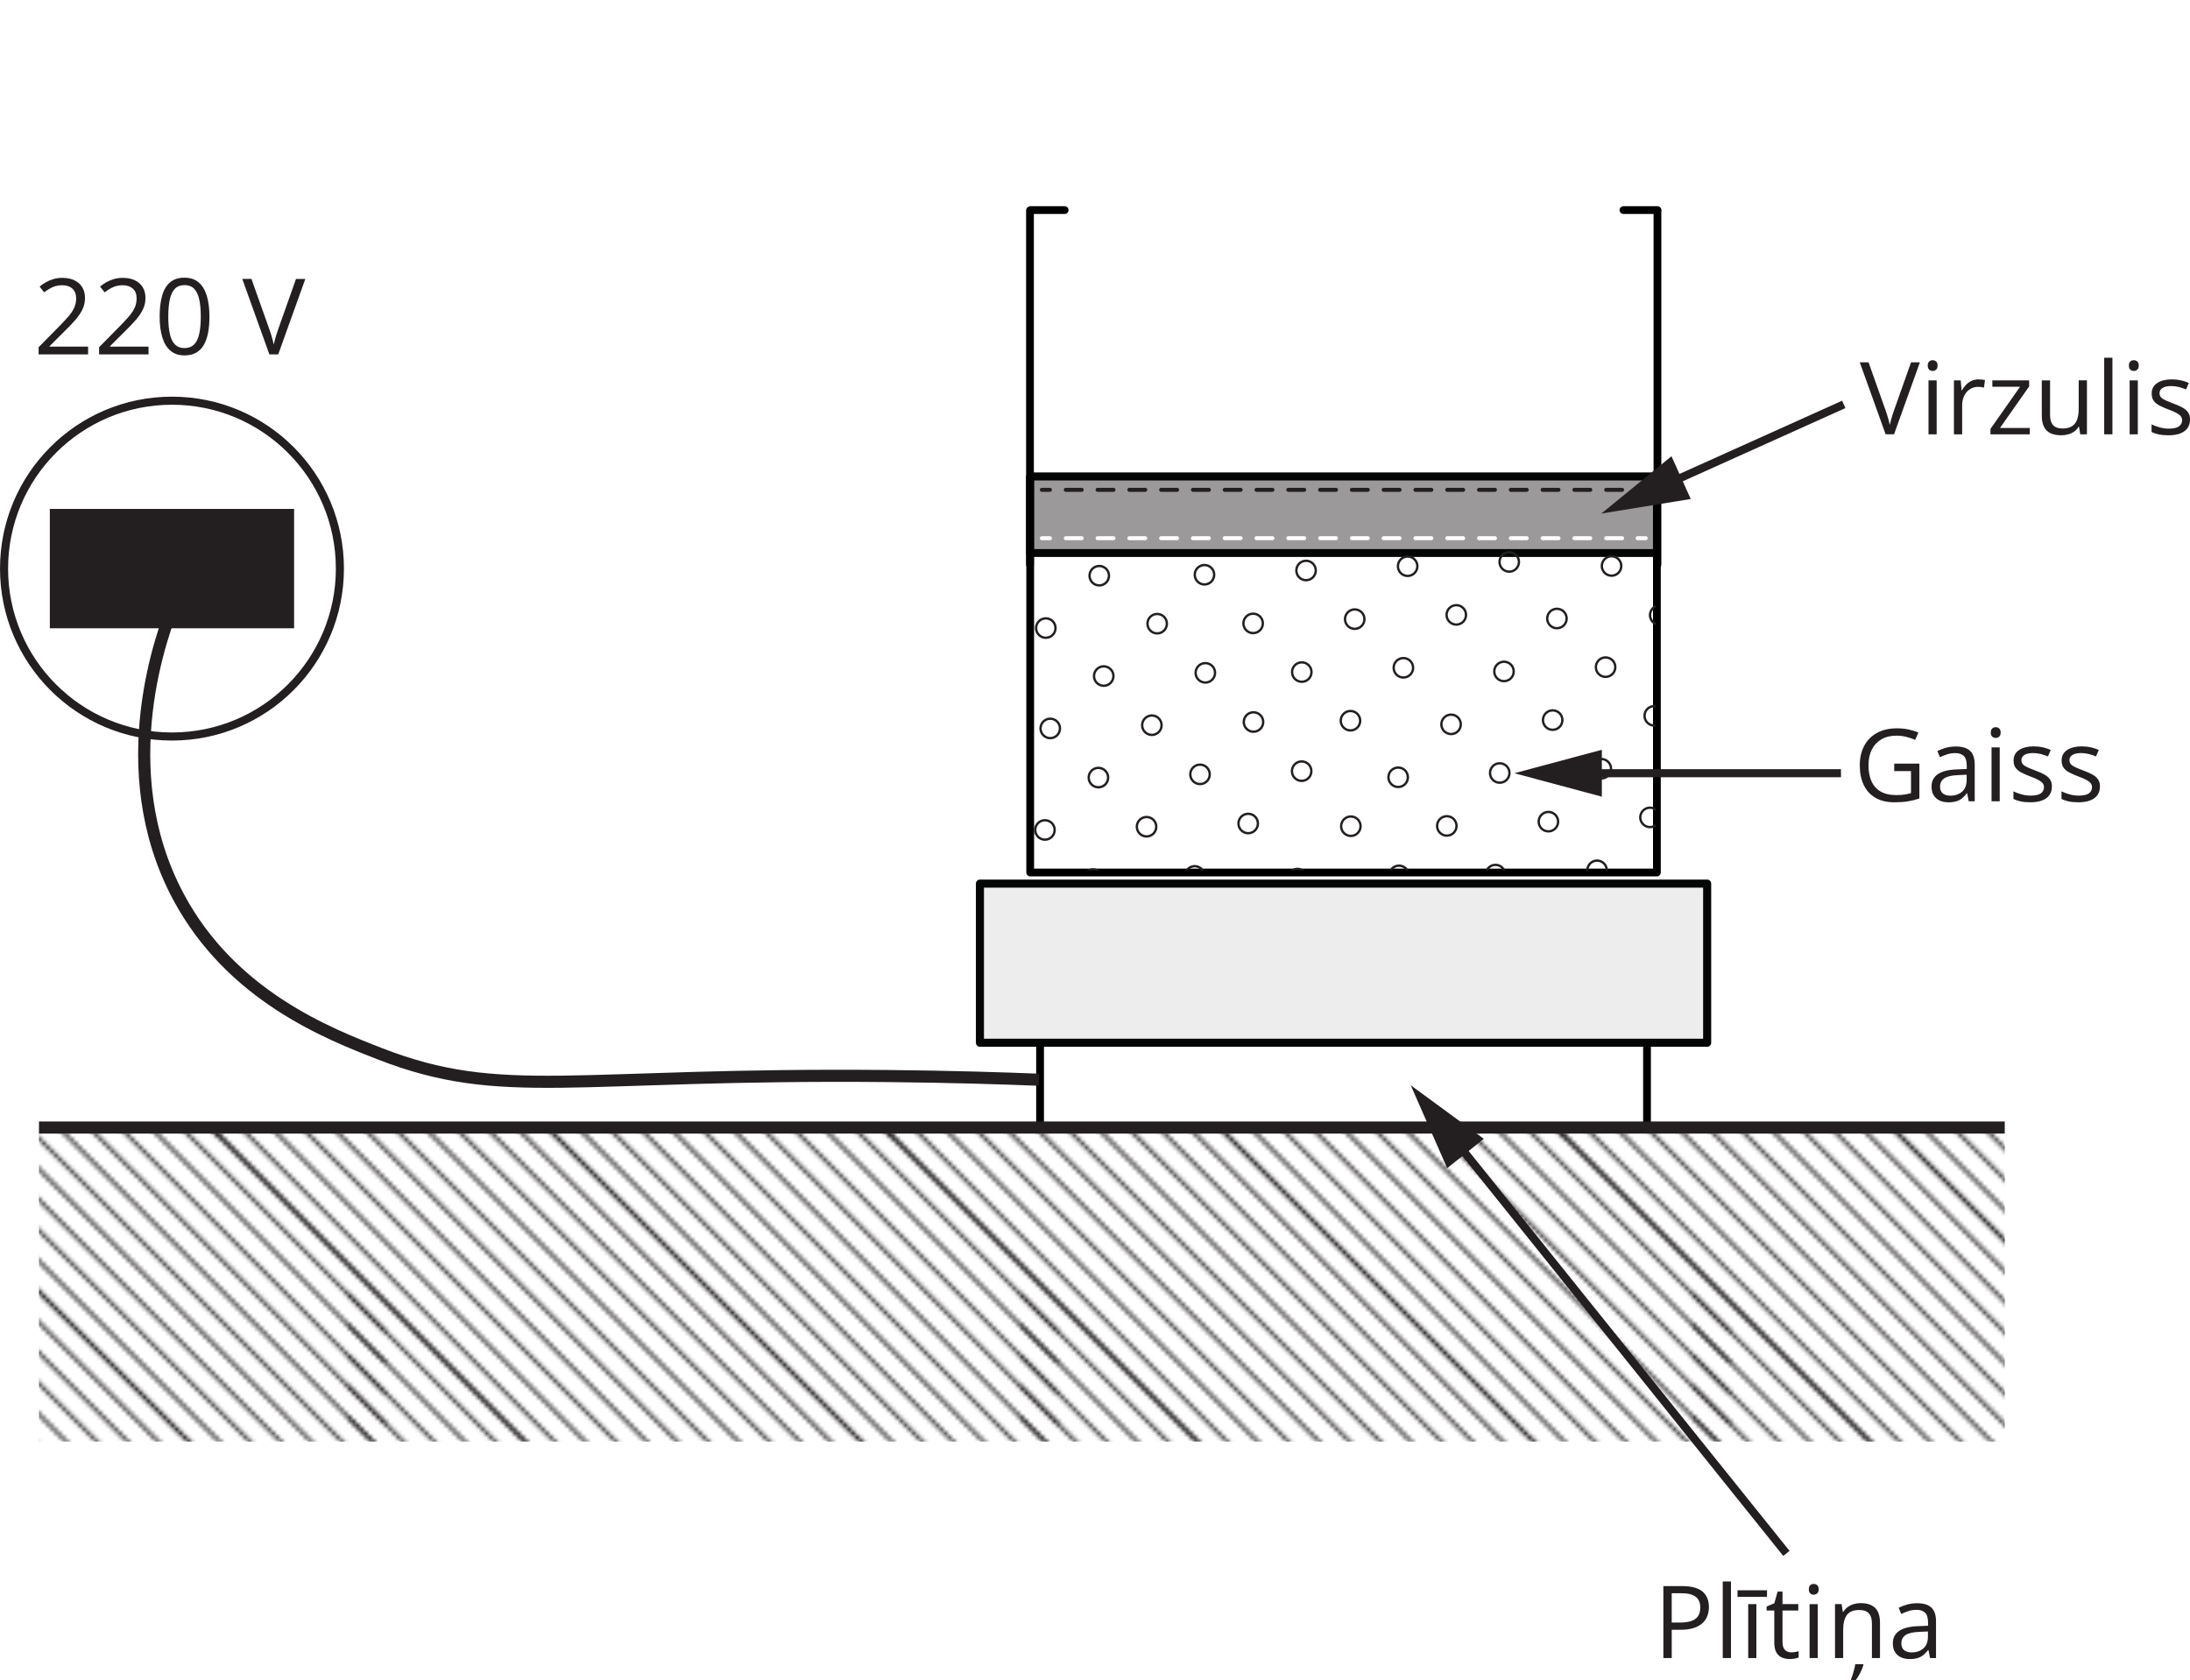 <?xml version="1.0" encoding="UTF-8"?><svg id="_Слой_2" xmlns="http://www.w3.org/2000/svg" width="402.98mm" height="309.23mm" xmlns:xlink="http://www.w3.org/1999/xlink" viewBox="0 0 1142.3 876.55"><defs><clipPath id="clippath"><rect x="536.71" y="287.37" width="326.88" height="166.66" style="fill:none; stroke-width:0px;"/></clipPath><pattern id="_Новый_узор_7" x="0" y="0" width="167" height="167" patternTransform="translate(-16761.41 12403.8) rotate(-180) scale(2.1 -2.1)" patternUnits="userSpaceOnUse" viewBox="0 0 167 167"><rect width="167" height="167" style="fill:none; stroke-width:0px;"/><line x1="282.02" y1="85.25" x2="115.21" y2="252.06" style="fill:none; stroke:#231f20; stroke-miterlimit:10; stroke-width:.75px;"/><line x1="282.02" y1="92.87" x2="105.55" y2="269.34" style="fill:none; stroke:#231f20; stroke-miterlimit:10; stroke-width:.75px;"/><line x1="282.02" y1="100.49" x2="105.55" y2="276.96" style="fill:none; stroke:#231f20; stroke-miterlimit:10; stroke-width:.75px;"/><line x1="282.02" y1="108.1" x2="105.55" y2="284.58" style="fill:none; stroke:#231f20; stroke-miterlimit:10; stroke-width:.75px;"/><line x1="282.02" y1="115.72" x2="105.55" y2="292.2" style="fill:none; stroke:#231f20; stroke-miterlimit:10; stroke-width:.75px;"/><line x1="282.02" y1="123.34" x2="105.55" y2="299.81" style="fill:none; stroke:#231f20; stroke-miterlimit:10; stroke-width:.75px;"/><line x1="282.02" y1="130.95" x2="105.55" y2="307.43" style="fill:none; stroke:#231f20; stroke-miterlimit:10; stroke-width:.75px;"/><line x1="282.02" y1="138.57" x2="105.55" y2="315.05" style="fill:none; stroke:#231f20; stroke-miterlimit:10; stroke-width:.75px;"/><line x1="282.02" y1="146.19" x2="105.55" y2="322.66" style="fill:none; stroke:#231f20; stroke-miterlimit:10; stroke-width:.75px;"/><line x1="282.02" y1="153.81" x2="105.55" y2="330.28" style="fill:none; stroke:#231f20; stroke-miterlimit:10; stroke-width:.75px;"/><line x1="282.02" y1="161.42" x2="105.55" y2="337.9" style="fill:none; stroke:#231f20; stroke-miterlimit:10; stroke-width:.75px;"/><line x1="323" y1="128" x2="156.19" y2="294.81" style="fill:none; stroke:#231f20; stroke-miterlimit:10; stroke-width:.75px;"/><line x1="323" y1="135.62" x2="146.53" y2="312.09" style="fill:none; stroke:#231f20; stroke-miterlimit:10; stroke-width:.75px;"/><line x1="323" y1="143.24" x2="146.53" y2="319.71" style="fill:none; stroke:#231f20; stroke-miterlimit:10; stroke-width:.75px;"/><line x1="323" y1="150.85" x2="146.53" y2="327.33" style="fill:none; stroke:#231f20; stroke-miterlimit:10; stroke-width:.75px;"/><line x1="323" y1="158.47" x2="146.53" y2="334.95" style="fill:none; stroke:#231f20; stroke-miterlimit:10; stroke-width:.75px;"/><line x1="323" y1="166.09" x2="146.53" y2="342.56" style="fill:none; stroke:#231f20; stroke-miterlimit:10; stroke-width:.75px;"/><line x1="115.02" y1="85.25" x2="-51.79" y2="252.06" style="fill:none; stroke:#231f20; stroke-miterlimit:10; stroke-width:.75px;"/><line x1="115.02" y1="92.87" x2="-61.45" y2="269.34" style="fill:none; stroke:#231f20; stroke-miterlimit:10; stroke-width:.75px;"/><line x1="115.02" y1="100.49" x2="-61.45" y2="276.96" style="fill:none; stroke:#231f20; stroke-miterlimit:10; stroke-width:.75px;"/><line x1="115.02" y1="108.1" x2="-61.45" y2="284.58" style="fill:none; stroke:#231f20; stroke-miterlimit:10; stroke-width:.75px;"/><line x1="115.02" y1="115.72" x2="-61.45" y2="292.2" style="fill:none; stroke:#231f20; stroke-miterlimit:10; stroke-width:.75px;"/><line x1="115.02" y1="123.34" x2="-61.45" y2="299.81" style="fill:none; stroke:#231f20; stroke-miterlimit:10; stroke-width:.75px;"/><line x1="115.02" y1="130.95" x2="-61.45" y2="307.43" style="fill:none; stroke:#231f20; stroke-miterlimit:10; stroke-width:.75px;"/><line x1="115.02" y1="138.57" x2="-61.45" y2="315.05" style="fill:none; stroke:#231f20; stroke-miterlimit:10; stroke-width:.75px;"/><line x1="115.02" y1="146.19" x2="-61.45" y2="322.66" style="fill:none; stroke:#231f20; stroke-miterlimit:10; stroke-width:.75px;"/><line x1="115.02" y1="153.81" x2="-61.45" y2="330.28" style="fill:none; stroke:#231f20; stroke-miterlimit:10; stroke-width:.75px;"/><line x1="115.02" y1="161.42" x2="-61.45" y2="337.9" style="fill:none; stroke:#231f20; stroke-miterlimit:10; stroke-width:.75px;"/><line x1="156" y1="128" x2="-10.81" y2="294.81" style="fill:none; stroke:#231f20; stroke-miterlimit:10; stroke-width:.75px;"/><line x1="156" y1="135.62" x2="-20.47" y2="312.09" style="fill:none; stroke:#231f20; stroke-miterlimit:10; stroke-width:.75px;"/><line x1="156" y1="143.24" x2="-20.47" y2="319.71" style="fill:none; stroke:#231f20; stroke-miterlimit:10; stroke-width:.75px;"/><line x1="156" y1="150.85" x2="-20.47" y2="327.33" style="fill:none; stroke:#231f20; stroke-miterlimit:10; stroke-width:.75px;"/><line x1="156" y1="158.47" x2="-20.47" y2="334.95" style="fill:none; stroke:#231f20; stroke-miterlimit:10; stroke-width:.75px;"/><line x1="156" y1="166.09" x2="-20.47" y2="342.56" style="fill:none; stroke:#231f20; stroke-miterlimit:10; stroke-width:.75px;"/><line x1="282.02" y1="-81.75" x2="115.21" y2="85.06" style="fill:none; stroke:#231f20; stroke-miterlimit:10; stroke-width:.75px;"/><line x1="282.02" y1="-74.13" x2="105.55" y2="102.34" style="fill:none; stroke:#231f20; stroke-miterlimit:10; stroke-width:.75px;"/><line x1="282.02" y1="-66.51" x2="105.55" y2="109.96" style="fill:none; stroke:#231f20; stroke-miterlimit:10; stroke-width:.75px;"/><line x1="282.02" y1="-58.9" x2="105.55" y2="117.58" style="fill:none; stroke:#231f20; stroke-miterlimit:10; stroke-width:.75px;"/><line x1="282.02" y1="-51.28" x2="105.55" y2="125.2" style="fill:none; stroke:#231f20; stroke-miterlimit:10; stroke-width:.75px;"/><line x1="282.02" y1="-43.66" x2="105.55" y2="132.81" style="fill:none; stroke:#231f20; stroke-miterlimit:10; stroke-width:.75px;"/><line x1="282.02" y1="-36.05" x2="105.55" y2="140.43" style="fill:none; stroke:#231f20; stroke-miterlimit:10; stroke-width:.75px;"/><line x1="282.02" y1="-28.43" x2="105.55" y2="148.05" style="fill:none; stroke:#231f20; stroke-miterlimit:10; stroke-width:.75px;"/><line x1="282.02" y1="-20.81" x2="105.55" y2="155.66" style="fill:none; stroke:#231f20; stroke-miterlimit:10; stroke-width:.75px;"/><line x1="282.02" y1="-13.19" x2="105.55" y2="163.28" style="fill:none; stroke:#231f20; stroke-miterlimit:10; stroke-width:.75px;"/><line x1="282.02" y1="-5.58" x2="105.55" y2="170.9" style="fill:none; stroke:#231f20; stroke-miterlimit:10; stroke-width:.75px;"/><line x1="282.02" y1="2.04" x2="105.55" y2="178.51" style="fill:none; stroke:#231f20; stroke-miterlimit:10; stroke-width:.75px;"/><line x1="323" y1="-39" x2="156.19" y2="127.81" style="fill:none; stroke:#231f20; stroke-miterlimit:10; stroke-width:.75px;"/><line x1="323" y1="-31.38" x2="146.53" y2="145.09" style="fill:none; stroke:#231f20; stroke-miterlimit:10; stroke-width:.75px;"/><line x1="323" y1="-23.76" x2="146.53" y2="152.71" style="fill:none; stroke:#231f20; stroke-miterlimit:10; stroke-width:.75px;"/><line x1="323" y1="-16.15" x2="146.53" y2="160.33" style="fill:none; stroke:#231f20; stroke-miterlimit:10; stroke-width:.75px;"/><line x1="323" y1="-8.53" x2="146.53" y2="167.95" style="fill:none; stroke:#231f20; stroke-miterlimit:10; stroke-width:.75px;"/><line x1="323" y1="-.91" x2="146.53" y2="175.56" style="fill:none; stroke:#231f20; stroke-miterlimit:10; stroke-width:.75px;"/><line x1="323" y1="6.7" x2="146.53" y2="183.18" style="fill:none; stroke:#231f20; stroke-miterlimit:10; stroke-width:.75px;"/><line x1="323" y1="14.32" x2="146.53" y2="190.8" style="fill:none; stroke:#231f20; stroke-miterlimit:10; stroke-width:.75px;"/><line x1="323" y1="21.94" x2="146.53" y2="198.41" style="fill:none; stroke:#231f20; stroke-miterlimit:10; stroke-width:.75px;"/><line x1="323" y1="29.56" x2="146.53" y2="206.03" style="fill:none; stroke:#231f20; stroke-miterlimit:10; stroke-width:.75px;"/><line x1="323" y1="37.17" x2="146.53" y2="213.65" style="fill:none; stroke:#231f20; stroke-miterlimit:10; stroke-width:.75px;"/><line x1="323" y1="44.79" x2="146.53" y2="221.26" style="fill:none; stroke:#231f20; stroke-miterlimit:10; stroke-width:.75px;"/><line x1="115.02" y1="-81.75" x2="-51.79" y2="85.06" style="fill:none; stroke:#231f20; stroke-miterlimit:10; stroke-width:.75px;"/><line x1="115.02" y1="-74.13" x2="-61.45" y2="102.34" style="fill:none; stroke:#231f20; stroke-miterlimit:10; stroke-width:.75px;"/><line x1="115.02" y1="-66.51" x2="-61.45" y2="109.96" style="fill:none; stroke:#231f20; stroke-miterlimit:10; stroke-width:.75px;"/><line x1="115.02" y1="-58.9" x2="-61.45" y2="117.58" style="fill:none; stroke:#231f20; stroke-miterlimit:10; stroke-width:.75px;"/><line x1="115.02" y1="-51.28" x2="-61.45" y2="125.2" style="fill:none; stroke:#231f20; stroke-miterlimit:10; stroke-width:.75px;"/><line x1="115.02" y1="-43.66" x2="-61.45" y2="132.81" style="fill:none; stroke:#231f20; stroke-miterlimit:10; stroke-width:.75px;"/><line x1="115.02" y1="-36.05" x2="-61.45" y2="140.43" style="fill:none; stroke:#231f20; stroke-miterlimit:10; stroke-width:.75px;"/><line x1="115.02" y1="-28.43" x2="-61.45" y2="148.05" style="fill:none; stroke:#231f20; stroke-miterlimit:10; stroke-width:.75px;"/><line x1="115.02" y1="-20.81" x2="-61.45" y2="155.66" style="fill:none; stroke:#231f20; stroke-miterlimit:10; stroke-width:.75px;"/><line x1="115.02" y1="-13.19" x2="-61.45" y2="163.28" style="fill:none; stroke:#231f20; stroke-miterlimit:10; stroke-width:.75px;"/><line x1="115.02" y1="-5.58" x2="-61.45" y2="170.9" style="fill:none; stroke:#231f20; stroke-miterlimit:10; stroke-width:.75px;"/><line x1="115.02" y1="2.04" x2="-61.45" y2="178.51" style="fill:none; stroke:#231f20; stroke-miterlimit:10; stroke-width:.75px;"/><line x1="156" y1="-39" x2="-10.81" y2="127.81" style="fill:none; stroke:#231f20; stroke-miterlimit:10; stroke-width:.75px;"/><line x1="156" y1="-31.38" x2="-20.47" y2="145.09" style="fill:none; stroke:#231f20; stroke-miterlimit:10; stroke-width:.75px;"/><line x1="156" y1="-23.76" x2="-20.47" y2="152.71" style="fill:none; stroke:#231f20; stroke-miterlimit:10; stroke-width:.75px;"/><line x1="156" y1="-16.15" x2="-20.47" y2="160.33" style="fill:none; stroke:#231f20; stroke-miterlimit:10; stroke-width:.75px;"/><line x1="156" y1="-8.53" x2="-20.47" y2="167.95" style="fill:none; stroke:#231f20; stroke-miterlimit:10; stroke-width:.75px;"/><line x1="156" y1="-.91" x2="-20.47" y2="175.56" style="fill:none; stroke:#231f20; stroke-miterlimit:10; stroke-width:.75px;"/><line x1="156" y1="6.7" x2="-20.47" y2="183.18" style="fill:none; stroke:#231f20; stroke-miterlimit:10; stroke-width:.75px;"/><line x1="156" y1="14.32" x2="-20.47" y2="190.8" style="fill:none; stroke:#231f20; stroke-miterlimit:10; stroke-width:.75px;"/><line x1="156" y1="21.94" x2="-20.47" y2="198.41" style="fill:none; stroke:#231f20; stroke-miterlimit:10; stroke-width:.75px;"/><line x1="156" y1="29.56" x2="-20.47" y2="206.03" style="fill:none; stroke:#231f20; stroke-miterlimit:10; stroke-width:.75px;"/><line x1="156" y1="37.17" x2="-20.47" y2="213.65" style="fill:none; stroke:#231f20; stroke-miterlimit:10; stroke-width:.75px;"/><line x1="156" y1="44.79" x2="-20.47" y2="221.26" style="fill:none; stroke:#231f20; stroke-miterlimit:10; stroke-width:.75px;"/><line x1="282.02" y1="-172.58" x2="105.55" y2="3.9" style="fill:none; stroke:#231f20; stroke-miterlimit:10; stroke-width:.75px;"/><line x1="282.02" y1="-164.96" x2="105.55" y2="11.51" style="fill:none; stroke:#231f20; stroke-miterlimit:10; stroke-width:.75px;"/><line x1="323" y1="-175.53" x2="146.53" y2=".95" style="fill:none; stroke:#231f20; stroke-miterlimit:10; stroke-width:.75px;"/><line x1="323" y1="-167.91" x2="146.53" y2="8.56" style="fill:none; stroke:#231f20; stroke-miterlimit:10; stroke-width:.75px;"/><line x1="323" y1="-160.3" x2="146.53" y2="16.18" style="fill:none; stroke:#231f20; stroke-miterlimit:10; stroke-width:.75px;"/><line x1="323" y1="-152.68" x2="146.53" y2="23.8" style="fill:none; stroke:#231f20; stroke-miterlimit:10; stroke-width:.75px;"/><line x1="323" y1="-145.06" x2="146.53" y2="31.41" style="fill:none; stroke:#231f20; stroke-miterlimit:10; stroke-width:.75px;"/><line x1="323" y1="-137.44" x2="146.53" y2="39.03" style="fill:none; stroke:#231f20; stroke-miterlimit:10; stroke-width:.75px;"/><line x1="323" y1="-129.83" x2="146.53" y2="46.65" style="fill:none; stroke:#231f20; stroke-miterlimit:10; stroke-width:.75px;"/><line x1="323" y1="-122.21" x2="146.53" y2="54.26" style="fill:none; stroke:#231f20; stroke-miterlimit:10; stroke-width:.75px;"/><line x1="115.02" y1="-172.58" x2="-61.45" y2="3.9" style="fill:none; stroke:#231f20; stroke-miterlimit:10; stroke-width:.75px;"/><line x1="115.02" y1="-164.96" x2="-61.45" y2="11.51" style="fill:none; stroke:#231f20; stroke-miterlimit:10; stroke-width:.75px;"/><line x1="156" y1="-175.53" x2="-20.47" y2=".95" style="fill:none; stroke:#231f20; stroke-miterlimit:10; stroke-width:.75px;"/><line x1="156" y1="-167.91" x2="-20.47" y2="8.56" style="fill:none; stroke:#231f20; stroke-miterlimit:10; stroke-width:.75px;"/><line x1="156" y1="-160.3" x2="-20.47" y2="16.18" style="fill:none; stroke:#231f20; stroke-miterlimit:10; stroke-width:.75px;"/><line x1="156" y1="-152.68" x2="-20.47" y2="23.8" style="fill:none; stroke:#231f20; stroke-miterlimit:10; stroke-width:.75px;"/><line x1="156" y1="-145.06" x2="-20.47" y2="31.41" style="fill:none; stroke:#231f20; stroke-miterlimit:10; stroke-width:.75px;"/><line x1="156" y1="-137.44" x2="-20.47" y2="39.03" style="fill:none; stroke:#231f20; stroke-miterlimit:10; stroke-width:.75px;"/><line x1="156" y1="-129.83" x2="-20.47" y2="46.65" style="fill:none; stroke:#231f20; stroke-miterlimit:10; stroke-width:.75px;"/><line x1="156" y1="-122.21" x2="-20.47" y2="54.26" style="fill:none; stroke:#231f20; stroke-miterlimit:10; stroke-width:.75px;"/></pattern></defs><g id="_Слой_1-2"><rect x="542.5" y="534.29" width="316.58" height="54.05" style="fill:none; stroke:#000; stroke-linecap:round; stroke-linejoin:round; stroke-width:4.05px;"/><rect x="511.13" y="460.93" width="379.32" height="83.01" style="fill:#ededee; stroke:#040505; stroke-linecap:round; stroke-linejoin:round; stroke-width:4.21px;"/><rect x="537.35" y="248.59" width="326.88" height="206.55" style="fill:none; stroke:#000; stroke-linecap:round; stroke-linejoin:round; stroke-width:4.05px;"/><rect x="537.35" y="248.59" width="326.88" height="39.89" style="fill:#9b9999; stroke:#040505; stroke-linecap:round; stroke-linejoin:round; stroke-width:4.1px;"/><line x1="537.24" y1="109.76" x2="537.24" y2="294.44" style="fill:none; stroke:#000; stroke-linecap:round; stroke-linejoin:round; stroke-width:4.05px;"/><line x1="864.52" y1="109.76" x2="864.52" y2="294.44" style="fill:none; stroke:#000; stroke-linecap:round; stroke-linejoin:round; stroke-width:4.05px;"/><line x1="537.64" y1="109.59" x2="555.33" y2="109.59" style="fill:none; stroke:#000; stroke-linecap:round; stroke-linejoin:round; stroke-width:4.05px;"/><line x1="846.78" y1="109.59" x2="864.48" y2="109.59" style="fill:none; stroke:#000; stroke-linecap:round; stroke-linejoin:round; stroke-width:4.05px;"/><line x1="543.43" y1="280.76" x2="547.64" y2="280.76" style="fill:none; stroke:#fff; stroke-linecap:round; stroke-linejoin:round; stroke-width:2.1px;"/><line x1="555.92" y1="280.76" x2="850.05" y2="280.76" style="fill:none; stroke:#fff; stroke-dasharray:0 0 8.29 8.29; stroke-linecap:round; stroke-linejoin:round; stroke-width:2.1px;"/><line x1="854.2" y1="280.76" x2="858.4" y2="280.76" style="fill:none; stroke:#fff; stroke-linecap:round; stroke-linejoin:round; stroke-width:2.1px;"/><line x1="543.43" y1="255.51" x2="547.64" y2="255.51" style="fill:none; stroke:#231f20; stroke-linecap:round; stroke-linejoin:round; stroke-width:2.1px;"/><line x1="555.92" y1="255.51" x2="850.05" y2="255.51" style="fill:none; stroke:#231f20; stroke-dasharray:0 0 8.29 8.29; stroke-linecap:round; stroke-linejoin:round; stroke-width:2.1px;"/><line x1="854.2" y1="255.51" x2="858.4" y2="255.51" style="fill:none; stroke:#231f20; stroke-linecap:round; stroke-linejoin:round; stroke-width:2.1px;"/><g style="clip-path:url(#clippath);"><circle cx="805.42" cy="481.6" r="5.07" style="fill:none; stroke:#231f20; stroke-linecap:round; stroke-linejoin:round; stroke-width:1.23px;"/><circle cx="833.02" cy="453.99" r="5.07" style="fill:none; stroke:#231f20; stroke-linecap:round; stroke-linejoin:round; stroke-width:1.23px;"/><circle cx="860.63" cy="426.39" r="5.07" style="fill:none; stroke:#231f20; stroke-linecap:round; stroke-linejoin:round; stroke-width:1.23px;"/><circle cx="888.23" cy="398.78" r="5.07" style="fill:none; stroke:#231f20; stroke-linecap:round; stroke-linejoin:round; stroke-width:1.23px;"/><circle cx="780.04" cy="456.22" r="5.07" style="fill:none; stroke:#231f20; stroke-linecap:round; stroke-linejoin:round; stroke-width:1.23px;"/><circle cx="807.64" cy="428.61" r="5.07" style="fill:none; stroke:#231f20; stroke-linecap:round; stroke-linejoin:round; stroke-width:1.23px;"/><circle cx="835.25" cy="401.01" r="5.07" style="fill:none; stroke:#231f20; stroke-linecap:round; stroke-linejoin:round; stroke-width:1.23px;"/><circle cx="862.85" cy="373.4" r="5.07" style="fill:none; stroke:#231f20; stroke-linecap:round; stroke-linejoin:round; stroke-width:1.23px;"/><circle cx="754.66" cy="430.84" r="5.07" style="fill:none; stroke:#231f20; stroke-linecap:round; stroke-linejoin:round; stroke-width:1.23px;"/><circle cx="782.26" cy="403.23" r="5.07" style="fill:none; stroke:#231f20; stroke-linecap:round; stroke-linejoin:round; stroke-width:1.23px;"/><circle cx="809.87" cy="375.63" r="5.07" style="fill:none; stroke:#231f20; stroke-linecap:round; stroke-linejoin:round; stroke-width:1.23px;"/><circle cx="837.47" cy="348.02" r="5.07" style="fill:none; stroke:#231f20; stroke-linecap:round; stroke-linejoin:round; stroke-width:1.23px;"/><circle cx="729.28" cy="405.46" r="5.07" style="fill:none; stroke:#231f20; stroke-linecap:round; stroke-linejoin:round; stroke-width:1.23px;"/><circle cx="756.88" cy="377.85" r="5.07" style="fill:none; stroke:#231f20; stroke-linecap:round; stroke-linejoin:round; stroke-width:1.23px;"/><circle cx="784.48" cy="350.25" r="5.07" style="fill:none; stroke:#231f20; stroke-linecap:round; stroke-linejoin:round; stroke-width:1.23px;"/><circle cx="812.09" cy="322.64" r="5.07" style="fill:none; stroke:#231f20; stroke-linecap:round; stroke-linejoin:round; stroke-width:1.23px;"/><circle cx="915.93" cy="372.16" r="5.07" style="fill:none; stroke:#231f20; stroke-linecap:round; stroke-linejoin:round; stroke-width:1.23px;"/><circle cx="943.82" cy="344.84" r="5.07" style="fill:none; stroke:#231f20; stroke-linecap:round; stroke-linejoin:round; stroke-width:1.23px;"/><circle cx="971.71" cy="317.52" r="5.07" style="fill:none; stroke:#231f20; stroke-linecap:round; stroke-linejoin:round; stroke-width:1.23px;"/><circle cx="999.59" cy="290.2" r="5.07" style="fill:none; stroke:#231f20; stroke-linecap:round; stroke-linejoin:round; stroke-width:1.23px;"/><circle cx="890.81" cy="346.52" r="5.07" style="fill:none; stroke:#231f20; stroke-linecap:round; stroke-linejoin:round; stroke-width:1.23px;"/><circle cx="918.7" cy="319.2" r="5.07" style="fill:none; stroke:#231f20; stroke-linecap:round; stroke-linejoin:round; stroke-width:1.23px;"/><circle cx="946.59" cy="291.88" r="5.07" style="fill:none; stroke:#231f20; stroke-linecap:round; stroke-linejoin:round; stroke-width:1.23px;"/><circle cx="974.48" cy="264.56" r="5.07" style="fill:none; stroke:#231f20; stroke-linecap:round; stroke-linejoin:round; stroke-width:1.23px;"/><circle cx="865.7" cy="320.88" r="5.07" style="fill:none; stroke:#231f20; stroke-linecap:round; stroke-linejoin:round; stroke-width:1.23px;"/><circle cx="893.58" cy="293.56" r="5.07" style="fill:none; stroke:#231f20; stroke-linecap:round; stroke-linejoin:round; stroke-width:1.23px;"/><circle cx="921.47" cy="266.24" r="5.07" style="fill:none; stroke:#231f20; stroke-linecap:round; stroke-linejoin:round; stroke-width:1.23px;"/><circle cx="949.36" cy="238.92" r="5.07" style="fill:none; stroke:#231f20; stroke-linecap:round; stroke-linejoin:round; stroke-width:1.23px;"/><circle cx="840.58" cy="295.24" r="5.07" style="fill:none; stroke:#231f20; stroke-linecap:round; stroke-linejoin:round; stroke-width:1.23px;"/><circle cx="868.47" cy="267.92" r="5.07" style="fill:none; stroke:#231f20; stroke-linecap:round; stroke-linejoin:round; stroke-width:1.23px;"/><circle cx="896.35" cy="240.6" r="5.07" style="fill:none; stroke:#231f20; stroke-linecap:round; stroke-linejoin:round; stroke-width:1.23px;"/><circle cx="924.24" cy="213.28" r="5.07" style="fill:none; stroke:#231f20; stroke-linecap:round; stroke-linejoin:round; stroke-width:1.23px;"/><circle cx="910.98" cy="583.55" r="5.07" style="fill:none; stroke:#231f20; stroke-linecap:round; stroke-linejoin:round; stroke-width:1.23px;"/><circle cx="938.58" cy="555.95" r="5.07" style="fill:none; stroke:#231f20; stroke-linecap:round; stroke-linejoin:round; stroke-width:1.23px;"/><circle cx="966.19" cy="528.34" r="5.07" style="fill:none; stroke:#231f20; stroke-linecap:round; stroke-linejoin:round; stroke-width:1.23px;"/><circle cx="993.79" cy="500.74" r="5.07" style="fill:none; stroke:#231f20; stroke-linecap:round; stroke-linejoin:round; stroke-width:1.23px;"/><circle cx="885.6" cy="558.17" r="5.07" style="fill:none; stroke:#231f20; stroke-linecap:round; stroke-linejoin:round; stroke-width:1.23px;"/><circle cx="913.2" cy="530.57" r="5.07" style="fill:none; stroke:#231f20; stroke-linecap:round; stroke-linejoin:round; stroke-width:1.23px;"/><circle cx="940.81" cy="502.96" r="5.07" style="fill:none; stroke:#231f20; stroke-linecap:round; stroke-linejoin:round; stroke-width:1.23px;"/><circle cx="968.41" cy="475.36" r="5.07" style="fill:none; stroke:#231f20; stroke-linecap:round; stroke-linejoin:round; stroke-width:1.23px;"/><circle cx="860.22" cy="532.79" r="5.07" style="fill:none; stroke:#231f20; stroke-linecap:round; stroke-linejoin:round; stroke-width:1.23px;"/><circle cx="887.82" cy="505.19" r="5.07" style="fill:none; stroke:#231f20; stroke-linecap:round; stroke-linejoin:round; stroke-width:1.23px;"/><circle cx="915.43" cy="477.58" r="5.07" style="fill:none; stroke:#231f20; stroke-linecap:round; stroke-linejoin:round; stroke-width:1.23px;"/><circle cx="943.03" cy="449.98" r="5.07" style="fill:none; stroke:#231f20; stroke-linecap:round; stroke-linejoin:round; stroke-width:1.23px;"/><circle cx="834.84" cy="507.41" r="5.07" style="fill:none; stroke:#231f20; stroke-linecap:round; stroke-linejoin:round; stroke-width:1.23px;"/><circle cx="862.44" cy="479.81" r="5.07" style="fill:none; stroke:#231f20; stroke-linecap:round; stroke-linejoin:round; stroke-width:1.23px;"/><circle cx="890.05" cy="452.2" r="5.07" style="fill:none; stroke:#231f20; stroke-linecap:round; stroke-linejoin:round; stroke-width:1.23px;"/><circle cx="917.65" cy="424.6" r="5.07" style="fill:none; stroke:#231f20; stroke-linecap:round; stroke-linejoin:round; stroke-width:1.23px;"/><circle cx="1021.5" cy="474.11" r="5.07" style="fill:none; stroke:#231f20; stroke-linecap:round; stroke-linejoin:round; stroke-width:1.23px;"/><circle cx="1049.38" cy="446.79" r="5.07" style="fill:none; stroke:#231f20; stroke-linecap:round; stroke-linejoin:round; stroke-width:1.23px;"/><circle cx="1077.27" cy="419.48" r="5.07" style="fill:none; stroke:#231f20; stroke-linecap:round; stroke-linejoin:round; stroke-width:1.23px;"/><circle cx="1105.16" cy="392.16" r="5.07" style="fill:none; stroke:#231f20; stroke-linecap:round; stroke-linejoin:round; stroke-width:1.23px;"/><circle cx="996.38" cy="448.47" r="5.07" style="fill:none; stroke:#231f20; stroke-linecap:round; stroke-linejoin:round; stroke-width:1.23px;"/><circle cx="1024.26" cy="421.15" r="5.07" style="fill:none; stroke:#231f20; stroke-linecap:round; stroke-linejoin:round; stroke-width:1.23px;"/><circle cx="1052.15" cy="393.84" r="5.07" style="fill:none; stroke:#231f20; stroke-linecap:round; stroke-linejoin:round; stroke-width:1.23px;"/><circle cx="1080.04" cy="366.52" r="5.07" style="fill:none; stroke:#231f20; stroke-linecap:round; stroke-linejoin:round; stroke-width:1.23px;"/><circle cx="971.26" cy="422.83" r="5.07" style="fill:none; stroke:#231f20; stroke-linecap:round; stroke-linejoin:round; stroke-width:1.23px;"/><circle cx="999.15" cy="395.51" r="5.07" style="fill:none; stroke:#231f20; stroke-linecap:round; stroke-linejoin:round; stroke-width:1.23px;"/><circle cx="1027.03" cy="368.19" r="5.07" style="fill:none; stroke:#231f20; stroke-linecap:round; stroke-linejoin:round; stroke-width:1.23px;"/><circle cx="1054.92" cy="340.88" r="5.07" style="fill:none; stroke:#231f20; stroke-linecap:round; stroke-linejoin:round; stroke-width:1.23px;"/><circle cx="946.14" cy="397.19" r="5.07" style="fill:none; stroke:#231f20; stroke-linecap:round; stroke-linejoin:round; stroke-width:1.23px;"/><circle cx="974.03" cy="369.87" r="5.07" style="fill:none; stroke:#231f20; stroke-linecap:round; stroke-linejoin:round; stroke-width:1.23px;"/><circle cx="1001.92" cy="342.55" r="5.07" style="fill:none; stroke:#231f20; stroke-linecap:round; stroke-linejoin:round; stroke-width:1.23px;"/><circle cx="1029.8" cy="315.23" r="5.07" style="fill:none; stroke:#231f20; stroke-linecap:round; stroke-linejoin:round; stroke-width:1.23px;"/><circle cx="598.83" cy="274" r="5.07" style="fill:none; stroke:#231f20; stroke-linecap:round; stroke-linejoin:round; stroke-width:1.23px;"/><circle cx="626.44" cy="246.4" r="5.07" style="fill:none; stroke:#231f20; stroke-linecap:round; stroke-linejoin:round; stroke-width:1.23px;"/><circle cx="654.04" cy="218.79" r="5.07" style="fill:none; stroke:#231f20; stroke-linecap:round; stroke-linejoin:round; stroke-width:1.23px;"/><circle cx="681.65" cy="191.19" r="5.07" style="fill:none; stroke:#231f20; stroke-linecap:round; stroke-linejoin:round; stroke-width:1.23px;"/><circle cx="573.45" cy="248.62" r="5.07" style="fill:none; stroke:#231f20; stroke-linecap:round; stroke-linejoin:round; stroke-width:1.23px;"/><circle cx="601.06" cy="221.02" r="5.07" style="fill:none; stroke:#231f20; stroke-linecap:round; stroke-linejoin:round; stroke-width:1.23px;"/><circle cx="628.66" cy="193.41" r="5.07" style="fill:none; stroke:#231f20; stroke-linecap:round; stroke-linejoin:round; stroke-width:1.23px;"/><circle cx="656.27" cy="165.81" r="5.07" style="fill:none; stroke:#231f20; stroke-linecap:round; stroke-linejoin:round; stroke-width:1.23px;"/><circle cx="548.07" cy="223.24" r="5.07" style="fill:none; stroke:#231f20; stroke-linecap:round; stroke-linejoin:round; stroke-width:1.23px;"/><circle cx="575.68" cy="195.64" r="5.07" style="fill:none; stroke:#231f20; stroke-linecap:round; stroke-linejoin:round; stroke-width:1.23px;"/><circle cx="603.28" cy="168.03" r="5.07" style="fill:none; stroke:#231f20; stroke-linecap:round; stroke-linejoin:round; stroke-width:1.23px;"/><circle cx="630.89" cy="140.43" r="5.07" style="fill:none; stroke:#231f20; stroke-linecap:round; stroke-linejoin:round; stroke-width:1.23px;"/><circle cx="522.69" cy="197.86" r="5.07" style="fill:none; stroke:#231f20; stroke-linecap:round; stroke-linejoin:round; stroke-width:1.23px;"/><circle cx="550.3" cy="170.26" r="5.07" style="fill:none; stroke:#231f20; stroke-linecap:round; stroke-linejoin:round; stroke-width:1.23px;"/><circle cx="577.9" cy="142.65" r="5.07" style="fill:none; stroke:#231f20; stroke-linecap:round; stroke-linejoin:round; stroke-width:1.23px;"/><circle cx="605.5" cy="115.05" r="5.07" style="fill:none; stroke:#231f20; stroke-linecap:round; stroke-linejoin:round; stroke-width:1.23px;"/><circle cx="709.35" cy="164.56" r="5.07" style="fill:none; stroke:#231f20; stroke-linecap:round; stroke-linejoin:round; stroke-width:1.23px;"/><circle cx="737.24" cy="137.24" r="5.07" style="fill:none; stroke:#231f20; stroke-linecap:round; stroke-linejoin:round; stroke-width:1.23px;"/><circle cx="765.12" cy="109.93" r="5.07" style="fill:none; stroke:#231f20; stroke-linecap:round; stroke-linejoin:round; stroke-width:1.23px;"/><circle cx="793.01" cy="82.61" r="5.07" style="fill:none; stroke:#231f20; stroke-linecap:round; stroke-linejoin:round; stroke-width:1.23px;"/><circle cx="684.23" cy="138.92" r="5.07" style="fill:none; stroke:#231f20; stroke-linecap:round; stroke-linejoin:round; stroke-width:1.23px;"/><circle cx="712.12" cy="111.6" r="5.07" style="fill:none; stroke:#231f20; stroke-linecap:round; stroke-linejoin:round; stroke-width:1.23px;"/><circle cx="740.01" cy="84.28" r="5.07" style="fill:none; stroke:#231f20; stroke-linecap:round; stroke-linejoin:round; stroke-width:1.23px;"/><circle cx="767.89" cy="56.97" r="5.07" style="fill:none; stroke:#231f20; stroke-linecap:round; stroke-linejoin:round; stroke-width:1.23px;"/><circle cx="659.11" cy="113.28" r="5.07" style="fill:none; stroke:#231f20; stroke-linecap:round; stroke-linejoin:round; stroke-width:1.23px;"/><circle cx="687" cy="85.96" r="5.07" style="fill:none; stroke:#231f20; stroke-linecap:round; stroke-linejoin:round; stroke-width:1.23px;"/><circle cx="714.89" cy="58.64" r="5.07" style="fill:none; stroke:#231f20; stroke-linecap:round; stroke-linejoin:round; stroke-width:1.23px;"/><circle cx="742.77" cy="31.33" r="5.07" style="fill:none; stroke:#231f20; stroke-linecap:round; stroke-linejoin:round; stroke-width:1.23px;"/><circle cx="633.99" cy="87.64" r="5.07" style="fill:none; stroke:#231f20; stroke-linecap:round; stroke-linejoin:round; stroke-width:1.23px;"/><circle cx="661.88" cy="60.32" r="5.07" style="fill:none; stroke:#231f20; stroke-linecap:round; stroke-linejoin:round; stroke-width:1.23px;"/><circle cx="689.77" cy="33" r="5.07" style="fill:none; stroke:#231f20; stroke-linecap:round; stroke-linejoin:round; stroke-width:1.23px;"/><circle cx="717.66" cy="5.68" r="5.07" style="fill:none; stroke:#231f20; stroke-linecap:round; stroke-linejoin:round; stroke-width:1.23px;"/><circle cx="704.4" cy="375.96" r="5.07" style="fill:none; stroke:#231f20; stroke-linecap:round; stroke-linejoin:round; stroke-width:1.23px;"/><circle cx="732" cy="348.35" r="5.07" style="fill:none; stroke:#231f20; stroke-linecap:round; stroke-linejoin:round; stroke-width:1.23px;"/><circle cx="759.6" cy="320.75" r="5.07" style="fill:none; stroke:#231f20; stroke-linecap:round; stroke-linejoin:round; stroke-width:1.23px;"/><circle cx="787.21" cy="293.14" r="5.07" style="fill:none; stroke:#231f20; stroke-linecap:round; stroke-linejoin:round; stroke-width:1.23px;"/><circle cx="679.01" cy="350.58" r="5.07" style="fill:none; stroke:#231f20; stroke-linecap:round; stroke-linejoin:round; stroke-width:1.23px;"/><circle cx="706.62" cy="322.97" r="5.07" style="fill:none; stroke:#231f20; stroke-linecap:round; stroke-linejoin:round; stroke-width:1.23px;"/><circle cx="734.22" cy="295.37" r="5.07" style="fill:none; stroke:#231f20; stroke-linecap:round; stroke-linejoin:round; stroke-width:1.23px;"/><circle cx="761.83" cy="267.76" r="5.07" style="fill:none; stroke:#231f20; stroke-linecap:round; stroke-linejoin:round; stroke-width:1.23px;"/><circle cx="653.63" cy="325.19" r="5.07" style="fill:none; stroke:#231f20; stroke-linecap:round; stroke-linejoin:round; stroke-width:1.23px;"/><circle cx="681.24" cy="297.59" r="5.07" style="fill:none; stroke:#231f20; stroke-linecap:round; stroke-linejoin:round; stroke-width:1.23px;"/><circle cx="708.84" cy="269.99" r="5.07" style="fill:none; stroke:#231f20; stroke-linecap:round; stroke-linejoin:round; stroke-width:1.23px;"/><circle cx="736.45" cy="242.38" r="5.07" style="fill:none; stroke:#231f20; stroke-linecap:round; stroke-linejoin:round; stroke-width:1.23px;"/><circle cx="628.25" cy="299.81" r="5.07" style="fill:none; stroke:#231f20; stroke-linecap:round; stroke-linejoin:round; stroke-width:1.23px;"/><circle cx="655.86" cy="272.21" r="5.07" style="fill:none; stroke:#231f20; stroke-linecap:round; stroke-linejoin:round; stroke-width:1.23px;"/><circle cx="683.46" cy="244.6" r="5.07" style="fill:none; stroke:#231f20; stroke-linecap:round; stroke-linejoin:round; stroke-width:1.23px;"/><circle cx="711.07" cy="217" r="5.07" style="fill:none; stroke:#231f20; stroke-linecap:round; stroke-linejoin:round; stroke-width:1.23px;"/><circle cx="814.91" cy="266.52" r="5.07" style="fill:none; stroke:#231f20; stroke-linecap:round; stroke-linejoin:round; stroke-width:1.23px;"/><circle cx="842.8" cy="239.2" r="5.07" style="fill:none; stroke:#231f20; stroke-linecap:round; stroke-linejoin:round; stroke-width:1.23px;"/><circle cx="870.69" cy="211.88" r="5.07" style="fill:none; stroke:#231f20; stroke-linecap:round; stroke-linejoin:round; stroke-width:1.23px;"/><circle cx="898.57" cy="184.56" r="5.07" style="fill:none; stroke:#231f20; stroke-linecap:round; stroke-linejoin:round; stroke-width:1.23px;"/><circle cx="789.79" cy="240.88" r="5.07" style="fill:none; stroke:#231f20; stroke-linecap:round; stroke-linejoin:round; stroke-width:1.23px;"/><circle cx="817.68" cy="213.56" r="5.07" style="fill:none; stroke:#231f20; stroke-linecap:round; stroke-linejoin:round; stroke-width:1.23px;"/><circle cx="845.57" cy="186.24" r="5.07" style="fill:none; stroke:#231f20; stroke-linecap:round; stroke-linejoin:round; stroke-width:1.23px;"/><circle cx="873.46" cy="158.92" r="5.07" style="fill:none; stroke:#231f20; stroke-linecap:round; stroke-linejoin:round; stroke-width:1.23px;"/><circle cx="764.68" cy="215.24" r="5.07" style="fill:none; stroke:#231f20; stroke-linecap:round; stroke-linejoin:round; stroke-width:1.23px;"/><circle cx="792.56" cy="187.92" r="5.07" style="fill:none; stroke:#231f20; stroke-linecap:round; stroke-linejoin:round; stroke-width:1.23px;"/><circle cx="820.45" cy="160.6" r="5.07" style="fill:none; stroke:#231f20; stroke-linecap:round; stroke-linejoin:round; stroke-width:1.23px;"/><circle cx="848.34" cy="133.28" r="5.07" style="fill:none; stroke:#231f20; stroke-linecap:round; stroke-linejoin:round; stroke-width:1.23px;"/><circle cx="739.56" cy="189.6" r="5.07" style="fill:none; stroke:#231f20; stroke-linecap:round; stroke-linejoin:round; stroke-width:1.23px;"/><circle cx="767.44" cy="162.28" r="5.07" style="fill:none; stroke:#231f20; stroke-linecap:round; stroke-linejoin:round; stroke-width:1.23px;"/><circle cx="795.33" cy="134.96" r="5.07" style="fill:none; stroke:#231f20; stroke-linecap:round; stroke-linejoin:round; stroke-width:1.23px;"/><circle cx="823.22" cy="107.64" r="5.07" style="fill:none; stroke:#231f20; stroke-linecap:round; stroke-linejoin:round; stroke-width:1.23px;"/><circle cx="585.78" cy="699.3" r="5.07" style="fill:none; stroke:#231f20; stroke-linecap:round; stroke-linejoin:round; stroke-width:1.23px;"/><circle cx="613.38" cy="671.7" r="5.07" style="fill:none; stroke:#231f20; stroke-linecap:round; stroke-linejoin:round; stroke-width:1.23px;"/><circle cx="640.99" cy="644.09" r="5.07" style="fill:none; stroke:#231f20; stroke-linecap:round; stroke-linejoin:round; stroke-width:1.23px;"/><circle cx="668.59" cy="616.49" r="5.07" style="fill:none; stroke:#231f20; stroke-linecap:round; stroke-linejoin:round; stroke-width:1.23px;"/><circle cx="560.4" cy="673.92" r="5.07" style="fill:none; stroke:#231f20; stroke-linecap:round; stroke-linejoin:round; stroke-width:1.23px;"/><circle cx="588" cy="646.32" r="5.07" style="fill:none; stroke:#231f20; stroke-linecap:round; stroke-linejoin:round; stroke-width:1.23px;"/><circle cx="615.61" cy="618.71" r="5.07" style="fill:none; stroke:#231f20; stroke-linecap:round; stroke-linejoin:round; stroke-width:1.23px;"/><circle cx="643.21" cy="591.11" r="5.07" style="fill:none; stroke:#231f20; stroke-linecap:round; stroke-linejoin:round; stroke-width:1.23px;"/><circle cx="535.02" cy="648.54" r="5.07" style="fill:none; stroke:#231f20; stroke-linecap:round; stroke-linejoin:round; stroke-width:1.23px;"/><circle cx="562.62" cy="620.94" r="5.07" style="fill:none; stroke:#231f20; stroke-linecap:round; stroke-linejoin:round; stroke-width:1.23px;"/><circle cx="590.23" cy="593.33" r="5.07" style="fill:none; stroke:#231f20; stroke-linecap:round; stroke-linejoin:round; stroke-width:1.23px;"/><circle cx="617.83" cy="565.73" r="5.07" style="fill:none; stroke:#231f20; stroke-linecap:round; stroke-linejoin:round; stroke-width:1.23px;"/><circle cx="509.64" cy="623.16" r="5.07" style="fill:none; stroke:#231f20; stroke-linecap:round; stroke-linejoin:round; stroke-width:1.23px;"/><circle cx="537.24" cy="595.56" r="5.07" style="fill:none; stroke:#231f20; stroke-linecap:round; stroke-linejoin:round; stroke-width:1.23px;"/><circle cx="564.85" cy="567.95" r="5.07" style="fill:none; stroke:#231f20; stroke-linecap:round; stroke-linejoin:round; stroke-width:1.23px;"/><circle cx="592.45" cy="540.35" r="5.07" style="fill:none; stroke:#231f20; stroke-linecap:round; stroke-linejoin:round; stroke-width:1.23px;"/><circle cx="696.3" cy="589.86" r="5.07" style="fill:none; stroke:#231f20; stroke-linecap:round; stroke-linejoin:round; stroke-width:1.23px;"/><circle cx="724.18" cy="562.55" r="5.07" style="fill:none; stroke:#231f20; stroke-linecap:round; stroke-linejoin:round; stroke-width:1.23px;"/><circle cx="752.07" cy="535.23" r="5.07" style="fill:none; stroke:#231f20; stroke-linecap:round; stroke-linejoin:round; stroke-width:1.23px;"/><circle cx="779.96" cy="507.91" r="5.07" style="fill:none; stroke:#231f20; stroke-linecap:round; stroke-linejoin:round; stroke-width:1.23px;"/><circle cx="671.18" cy="564.22" r="5.07" style="fill:none; stroke:#231f20; stroke-linecap:round; stroke-linejoin:round; stroke-width:1.23px;"/><circle cx="699.06" cy="536.91" r="5.07" style="fill:none; stroke:#231f20; stroke-linecap:round; stroke-linejoin:round; stroke-width:1.23px;"/><circle cx="726.95" cy="509.59" r="5.07" style="fill:none; stroke:#231f20; stroke-linecap:round; stroke-linejoin:round; stroke-width:1.23px;"/><circle cx="754.84" cy="482.27" r="5.07" style="fill:none; stroke:#231f20; stroke-linecap:round; stroke-linejoin:round; stroke-width:1.23px;"/><circle cx="646.06" cy="538.58" r="5.07" style="fill:none; stroke:#231f20; stroke-linecap:round; stroke-linejoin:round; stroke-width:1.23px;"/><circle cx="673.95" cy="511.26" r="5.07" style="fill:none; stroke:#231f20; stroke-linecap:round; stroke-linejoin:round; stroke-width:1.23px;"/><circle cx="701.83" cy="483.95" r="5.07" style="fill:none; stroke:#231f20; stroke-linecap:round; stroke-linejoin:round; stroke-width:1.23px;"/><circle cx="729.72" cy="456.63" r="5.07" style="fill:none; stroke:#231f20; stroke-linecap:round; stroke-linejoin:round; stroke-width:1.23px;"/><circle cx="620.94" cy="512.94" r="5.07" style="fill:none; stroke:#231f20; stroke-linecap:round; stroke-linejoin:round; stroke-width:1.23px;"/><circle cx="648.83" cy="485.62" r="5.07" style="fill:none; stroke:#231f20; stroke-linecap:round; stroke-linejoin:round; stroke-width:1.23px;"/><circle cx="676.72" cy="458.31" r="5.07" style="fill:none; stroke:#231f20; stroke-linecap:round; stroke-linejoin:round; stroke-width:1.23px;"/><circle cx="704.6" cy="430.99" r="5.07" style="fill:none; stroke:#231f20; stroke-linecap:round; stroke-linejoin:round; stroke-width:1.23px;"/><circle cx="691.34" cy="801.26" r="5.07" style="fill:none; stroke:#231f20; stroke-linecap:round; stroke-linejoin:round; stroke-width:1.23px;"/><circle cx="718.95" cy="773.65" r="5.07" style="fill:none; stroke:#231f20; stroke-linecap:round; stroke-linejoin:round; stroke-width:1.23px;"/><circle cx="746.55" cy="746.05" r="5.07" style="fill:none; stroke:#231f20; stroke-linecap:round; stroke-linejoin:round; stroke-width:1.23px;"/><circle cx="774.16" cy="718.44" r="5.07" style="fill:none; stroke:#231f20; stroke-linecap:round; stroke-linejoin:round; stroke-width:1.23px;"/><circle cx="665.96" cy="775.88" r="5.07" style="fill:none; stroke:#231f20; stroke-linecap:round; stroke-linejoin:round; stroke-width:1.23px;"/><circle cx="693.57" cy="748.27" r="5.07" style="fill:none; stroke:#231f20; stroke-linecap:round; stroke-linejoin:round; stroke-width:1.23px;"/><circle cx="721.17" cy="720.67" r="5.07" style="fill:none; stroke:#231f20; stroke-linecap:round; stroke-linejoin:round; stroke-width:1.23px;"/><circle cx="748.78" cy="693.06" r="5.07" style="fill:none; stroke:#231f20; stroke-linecap:round; stroke-linejoin:round; stroke-width:1.23px;"/><circle cx="640.58" cy="750.5" r="5.07" style="fill:none; stroke:#231f20; stroke-linecap:round; stroke-linejoin:round; stroke-width:1.23px;"/><circle cx="668.19" cy="722.89" r="5.07" style="fill:none; stroke:#231f20; stroke-linecap:round; stroke-linejoin:round; stroke-width:1.23px;"/><circle cx="695.79" cy="695.29" r="5.07" style="fill:none; stroke:#231f20; stroke-linecap:round; stroke-linejoin:round; stroke-width:1.23px;"/><circle cx="723.4" cy="667.68" r="5.07" style="fill:none; stroke:#231f20; stroke-linecap:round; stroke-linejoin:round; stroke-width:1.23px;"/><circle cx="615.2" cy="725.12" r="5.07" style="fill:none; stroke:#231f20; stroke-linecap:round; stroke-linejoin:round; stroke-width:1.23px;"/><circle cx="642.81" cy="697.51" r="5.07" style="fill:none; stroke:#231f20; stroke-linecap:round; stroke-linejoin:round; stroke-width:1.23px;"/><circle cx="670.41" cy="669.91" r="5.07" style="fill:none; stroke:#231f20; stroke-linecap:round; stroke-linejoin:round; stroke-width:1.23px;"/><circle cx="698.02" cy="642.3" r="5.07" style="fill:none; stroke:#231f20; stroke-linecap:round; stroke-linejoin:round; stroke-width:1.23px;"/><circle cx="801.86" cy="691.82" r="5.07" style="fill:none; stroke:#231f20; stroke-linecap:round; stroke-linejoin:round; stroke-width:1.23px;"/><circle cx="829.75" cy="664.5" r="5.07" style="fill:none; stroke:#231f20; stroke-linecap:round; stroke-linejoin:round; stroke-width:1.23px;"/><circle cx="857.63" cy="637.18" r="5.07" style="fill:none; stroke:#231f20; stroke-linecap:round; stroke-linejoin:round; stroke-width:1.23px;"/><circle cx="885.52" cy="609.86" r="5.07" style="fill:none; stroke:#231f20; stroke-linecap:round; stroke-linejoin:round; stroke-width:1.23px;"/><circle cx="776.74" cy="666.18" r="5.07" style="fill:none; stroke:#231f20; stroke-linecap:round; stroke-linejoin:round; stroke-width:1.23px;"/><circle cx="804.63" cy="638.86" r="5.07" style="fill:none; stroke:#231f20; stroke-linecap:round; stroke-linejoin:round; stroke-width:1.23px;"/><circle cx="832.52" cy="611.54" r="5.07" style="fill:none; stroke:#231f20; stroke-linecap:round; stroke-linejoin:round; stroke-width:1.23px;"/><circle cx="860.4" cy="584.22" r="5.07" style="fill:none; stroke:#231f20; stroke-linecap:round; stroke-linejoin:round; stroke-width:1.23px;"/><circle cx="751.62" cy="640.54" r="5.07" style="fill:none; stroke:#231f20; stroke-linecap:round; stroke-linejoin:round; stroke-width:1.23px;"/><circle cx="779.51" cy="613.22" r="5.07" style="fill:none; stroke:#231f20; stroke-linecap:round; stroke-linejoin:round; stroke-width:1.23px;"/><circle cx="807.4" cy="585.9" r="5.07" style="fill:none; stroke:#231f20; stroke-linecap:round; stroke-linejoin:round; stroke-width:1.23px;"/><circle cx="835.29" cy="558.58" r="5.07" style="fill:none; stroke:#231f20; stroke-linecap:round; stroke-linejoin:round; stroke-width:1.23px;"/><circle cx="726.5" cy="614.9" r="5.07" style="fill:none; stroke:#231f20; stroke-linecap:round; stroke-linejoin:round; stroke-width:1.23px;"/><circle cx="754.39" cy="587.58" r="5.07" style="fill:none; stroke:#231f20; stroke-linecap:round; stroke-linejoin:round; stroke-width:1.23px;"/><circle cx="782.28" cy="560.26" r="5.07" style="fill:none; stroke:#231f20; stroke-linecap:round; stroke-linejoin:round; stroke-width:1.23px;"/><circle cx="810.17" cy="532.94" r="5.07" style="fill:none; stroke:#231f20; stroke-linecap:round; stroke-linejoin:round; stroke-width:1.23px;"/><circle cx="379.2" cy="491.71" r="5.07" style="fill:none; stroke:#231f20; stroke-linecap:round; stroke-linejoin:round; stroke-width:1.23px;"/><circle cx="406.8" cy="464.1" r="5.07" style="fill:none; stroke:#231f20; stroke-linecap:round; stroke-linejoin:round; stroke-width:1.23px;"/><circle cx="434.4" cy="436.5" r="5.07" style="fill:none; stroke:#231f20; stroke-linecap:round; stroke-linejoin:round; stroke-width:1.23px;"/><circle cx="462.01" cy="408.89" r="5.07" style="fill:none; stroke:#231f20; stroke-linecap:round; stroke-linejoin:round; stroke-width:1.23px;"/><circle cx="353.81" cy="466.33" r="5.07" style="fill:none; stroke:#231f20; stroke-linecap:round; stroke-linejoin:round; stroke-width:1.23px;"/><circle cx="381.42" cy="438.72" r="5.07" style="fill:none; stroke:#231f20; stroke-linecap:round; stroke-linejoin:round; stroke-width:1.23px;"/><circle cx="409.02" cy="411.12" r="5.07" style="fill:none; stroke:#231f20; stroke-linecap:round; stroke-linejoin:round; stroke-width:1.23px;"/><circle cx="436.63" cy="383.51" r="5.07" style="fill:none; stroke:#231f20; stroke-linecap:round; stroke-linejoin:round; stroke-width:1.23px;"/><circle cx="328.43" cy="440.95" r="5.07" style="fill:none; stroke:#231f20; stroke-linecap:round; stroke-linejoin:round; stroke-width:1.23px;"/><circle cx="356.04" cy="413.34" r="5.07" style="fill:none; stroke:#231f20; stroke-linecap:round; stroke-linejoin:round; stroke-width:1.23px;"/><circle cx="383.64" cy="385.74" r="5.07" style="fill:none; stroke:#231f20; stroke-linecap:round; stroke-linejoin:round; stroke-width:1.23px;"/><circle cx="411.25" cy="358.13" r="5.07" style="fill:none; stroke:#231f20; stroke-linecap:round; stroke-linejoin:round; stroke-width:1.23px;"/><circle cx="303.05" cy="415.57" r="5.07" style="fill:none; stroke:#231f20; stroke-linecap:round; stroke-linejoin:round; stroke-width:1.23px;"/><circle cx="330.66" cy="387.96" r="5.07" style="fill:none; stroke:#231f20; stroke-linecap:round; stroke-linejoin:round; stroke-width:1.23px;"/><circle cx="358.26" cy="360.36" r="5.07" style="fill:none; stroke:#231f20; stroke-linecap:round; stroke-linejoin:round; stroke-width:1.23px;"/><circle cx="385.87" cy="332.75" r="5.07" style="fill:none; stroke:#231f20; stroke-linecap:round; stroke-linejoin:round; stroke-width:1.23px;"/><circle cx="489.71" cy="382.27" r="5.07" style="fill:none; stroke:#231f20; stroke-linecap:round; stroke-linejoin:round; stroke-width:1.23px;"/><circle cx="517.6" cy="354.95" r="5.07" style="fill:none; stroke:#231f20; stroke-linecap:round; stroke-linejoin:round; stroke-width:1.23px;"/><circle cx="545.49" cy="327.63" r="5.07" style="fill:none; stroke:#231f20; stroke-linecap:round; stroke-linejoin:round; stroke-width:1.23px;"/><circle cx="573.37" cy="300.31" r="5.07" style="fill:none; stroke:#231f20; stroke-linecap:round; stroke-linejoin:round; stroke-width:1.23px;"/><circle cx="464.59" cy="356.63" r="5.07" style="fill:none; stroke:#231f20; stroke-linecap:round; stroke-linejoin:round; stroke-width:1.23px;"/><circle cx="492.48" cy="329.31" r="5.07" style="fill:none; stroke:#231f20; stroke-linecap:round; stroke-linejoin:round; stroke-width:1.23px;"/><circle cx="520.37" cy="301.99" r="5.07" style="fill:none; stroke:#231f20; stroke-linecap:round; stroke-linejoin:round; stroke-width:1.23px;"/><circle cx="548.26" cy="274.67" r="5.07" style="fill:none; stroke:#231f20; stroke-linecap:round; stroke-linejoin:round; stroke-width:1.23px;"/><circle cx="439.48" cy="330.99" r="5.07" style="fill:none; stroke:#231f20; stroke-linecap:round; stroke-linejoin:round; stroke-width:1.23px;"/><circle cx="467.36" cy="303.67" r="5.07" style="fill:none; stroke:#231f20; stroke-linecap:round; stroke-linejoin:round; stroke-width:1.23px;"/><circle cx="495.25" cy="276.35" r="5.07" style="fill:none; stroke:#231f20; stroke-linecap:round; stroke-linejoin:round; stroke-width:1.23px;"/><circle cx="523.14" cy="249.03" r="5.07" style="fill:none; stroke:#231f20; stroke-linecap:round; stroke-linejoin:round; stroke-width:1.23px;"/><circle cx="414.36" cy="305.35" r="5.07" style="fill:none; stroke:#231f20; stroke-linecap:round; stroke-linejoin:round; stroke-width:1.23px;"/><circle cx="442.24" cy="278.03" r="5.07" style="fill:none; stroke:#231f20; stroke-linecap:round; stroke-linejoin:round; stroke-width:1.23px;"/><circle cx="470.13" cy="250.71" r="5.07" style="fill:none; stroke:#231f20; stroke-linecap:round; stroke-linejoin:round; stroke-width:1.23px;"/><circle cx="498.02" cy="223.39" r="5.07" style="fill:none; stroke:#231f20; stroke-linecap:round; stroke-linejoin:round; stroke-width:1.23px;"/><circle cx="484.76" cy="593.66" r="5.07" style="fill:none; stroke:#231f20; stroke-linecap:round; stroke-linejoin:round; stroke-width:1.23px;"/><circle cx="512.36" cy="566.06" r="5.07" style="fill:none; stroke:#231f20; stroke-linecap:round; stroke-linejoin:round; stroke-width:1.23px;"/><circle cx="539.97" cy="538.45" r="5.07" style="fill:none; stroke:#231f20; stroke-linecap:round; stroke-linejoin:round; stroke-width:1.23px;"/><circle cx="567.57" cy="510.85" r="5.07" style="fill:none; stroke:#231f20; stroke-linecap:round; stroke-linejoin:round; stroke-width:1.23px;"/><circle cx="459.38" cy="568.28" r="5.07" style="fill:none; stroke:#231f20; stroke-linecap:round; stroke-linejoin:round; stroke-width:1.23px;"/><circle cx="486.98" cy="540.68" r="5.07" style="fill:none; stroke:#231f20; stroke-linecap:round; stroke-linejoin:round; stroke-width:1.23px;"/><circle cx="514.59" cy="513.07" r="5.07" style="fill:none; stroke:#231f20; stroke-linecap:round; stroke-linejoin:round; stroke-width:1.23px;"/><circle cx="542.19" cy="485.47" r="5.07" style="fill:none; stroke:#231f20; stroke-linecap:round; stroke-linejoin:round; stroke-width:1.23px;"/><circle cx="434" cy="542.9" r="5.07" style="fill:none; stroke:#231f20; stroke-linecap:round; stroke-linejoin:round; stroke-width:1.23px;"/><circle cx="461.6" cy="515.3" r="5.07" style="fill:none; stroke:#231f20; stroke-linecap:round; stroke-linejoin:round; stroke-width:1.23px;"/><circle cx="489.21" cy="487.69" r="5.07" style="fill:none; stroke:#231f20; stroke-linecap:round; stroke-linejoin:round; stroke-width:1.23px;"/><circle cx="516.81" cy="460.09" r="5.07" style="fill:none; stroke:#231f20; stroke-linecap:round; stroke-linejoin:round; stroke-width:1.23px;"/><circle cx="408.62" cy="517.52" r="5.07" style="fill:none; stroke:#231f20; stroke-linecap:round; stroke-linejoin:round; stroke-width:1.23px;"/><circle cx="436.22" cy="489.91" r="5.07" style="fill:none; stroke:#231f20; stroke-linecap:round; stroke-linejoin:round; stroke-width:1.23px;"/><circle cx="463.83" cy="462.31" r="5.07" style="fill:none; stroke:#231f20; stroke-linecap:round; stroke-linejoin:round; stroke-width:1.23px;"/><circle cx="491.43" cy="434.71" r="5.07" style="fill:none; stroke:#231f20; stroke-linecap:round; stroke-linejoin:round; stroke-width:1.23px;"/><circle cx="595.27" cy="484.22" r="5.07" style="fill:none; stroke:#231f20; stroke-linecap:round; stroke-linejoin:round; stroke-width:1.23px;"/><circle cx="623.16" cy="456.9" r="5.07" style="fill:none; stroke:#231f20; stroke-linecap:round; stroke-linejoin:round; stroke-width:1.23px;"/><circle cx="651.05" cy="429.58" r="5.07" style="fill:none; stroke:#231f20; stroke-linecap:round; stroke-linejoin:round; stroke-width:1.23px;"/><circle cx="678.94" cy="402.27" r="5.07" style="fill:none; stroke:#231f20; stroke-linecap:round; stroke-linejoin:round; stroke-width:1.23px;"/><circle cx="570.16" cy="458.58" r="5.07" style="fill:none; stroke:#231f20; stroke-linecap:round; stroke-linejoin:round; stroke-width:1.23px;"/><circle cx="598.04" cy="431.26" r="5.07" style="fill:none; stroke:#231f20; stroke-linecap:round; stroke-linejoin:round; stroke-width:1.23px;"/><circle cx="625.93" cy="403.94" r="5.07" style="fill:none; stroke:#231f20; stroke-linecap:round; stroke-linejoin:round; stroke-width:1.23px;"/><circle cx="653.82" cy="376.63" r="5.07" style="fill:none; stroke:#231f20; stroke-linecap:round; stroke-linejoin:round; stroke-width:1.23px;"/><circle cx="545.04" cy="432.94" r="5.07" style="fill:none; stroke:#231f20; stroke-linecap:round; stroke-linejoin:round; stroke-width:1.23px;"/><circle cx="572.93" cy="405.62" r="5.07" style="fill:none; stroke:#231f20; stroke-linecap:round; stroke-linejoin:round; stroke-width:1.23px;"/><circle cx="600.81" cy="378.3" r="5.07" style="fill:none; stroke:#231f20; stroke-linecap:round; stroke-linejoin:round; stroke-width:1.23px;"/><circle cx="628.7" cy="350.98" r="5.07" style="fill:none; stroke:#231f20; stroke-linecap:round; stroke-linejoin:round; stroke-width:1.23px;"/><circle cx="519.92" cy="407.3" r="5.07" style="fill:none; stroke:#231f20; stroke-linecap:round; stroke-linejoin:round; stroke-width:1.23px;"/><circle cx="547.81" cy="379.98" r="5.07" style="fill:none; stroke:#231f20; stroke-linecap:round; stroke-linejoin:round; stroke-width:1.23px;"/><circle cx="575.7" cy="352.66" r="5.07" style="fill:none; stroke:#231f20; stroke-linecap:round; stroke-linejoin:round; stroke-width:1.23px;"/><circle cx="603.58" cy="325.34" r="5.07" style="fill:none; stroke:#231f20; stroke-linecap:round; stroke-linejoin:round; stroke-width:1.23px;"/></g><circle cx="89.7" cy="296.61" r="87.59" style="fill:none; stroke:#231f20; stroke-miterlimit:10; stroke-width:4.21px;"/><rect x="25.99" y="265.48" width="127.41" height="62.26" style="fill:#231f20; stroke-width:0px;"/><path d="M91.09,314.22c-5.94,14.58-33.64,86.78,1.93,153.47,27.67,51.87,78.23,71.54,105.21,82.04,63.99,24.9,100.23,10.01,264.46,11.58,33.83.32,61.46,1.23,79.15,1.93" style="fill:none; stroke:#231f20; stroke-miterlimit:10; stroke-width:6.31px;"/><line x1="20.33" y1="588.18" x2="1045.67" y2="588.18" style="fill:none; stroke:#231f20; stroke-miterlimit:10; stroke-width:6.31px;"/><polygon points="20.33 751.94 1045.67 751.94 1045.67 588.18 20.33 588.18 20.33 751.94" style="fill:url(#_Новый_узор_7); stroke-width:0px;"/><path d="M45.94,184.87h-25.8v-3.74l10.53-10.69c1.96-1.98,3.6-3.74,4.94-5.28s2.36-3.07,3.06-4.57,1.05-3.15,1.05-4.94c0-2.23-.66-3.93-1.98-5.1-1.32-1.18-3.06-1.76-5.21-1.76-1.89,0-3.56.32-5.01.97s-2.94,1.56-4.47,2.75l-2.4-3.02c1.04-.88,2.18-1.66,3.41-2.34s2.55-1.22,3.96-1.62,2.91-.59,4.51-.59c2.42,0,4.52.42,6.28,1.27s3.12,2.05,4.08,3.61,1.44,3.42,1.44,5.58-.41,4.02-1.24,5.8-1.98,3.56-3.47,5.31c-1.49,1.75-3.23,3.6-5.23,5.56l-8.57,8.54v.19h20.12v4.09Z" style="fill:#231f20; stroke-width:0px;"/><path d="M77.48,184.87h-25.8v-3.74l10.53-10.69c1.96-1.98,3.6-3.74,4.94-5.28,1.34-1.54,2.36-3.07,3.06-4.57s1.05-3.15,1.05-4.94c0-2.23-.66-3.93-1.98-5.1s-3.06-1.76-5.21-1.76c-1.89,0-3.56.32-5.01.97s-2.94,1.56-4.47,2.75l-2.4-3.02c1.04-.88,2.18-1.66,3.41-2.34s2.55-1.22,3.96-1.62,2.91-.59,4.51-.59c2.42,0,4.52.42,6.28,1.27s3.12,2.05,4.08,3.61,1.44,3.42,1.44,5.58-.41,4.02-1.24,5.8-1.98,3.56-3.47,5.31c-1.49,1.75-3.23,3.6-5.23,5.56l-8.57,8.54v.19h20.12v4.09Z" style="fill:#231f20; stroke-width:0px;"/><path d="M109.24,165.12c0,3.2-.24,6.05-.73,8.57-.48,2.51-1.25,4.64-2.29,6.38s-2.39,3.07-4.04,3.97-3.64,1.36-5.95,1.36c-2.93,0-5.35-.8-7.26-2.4-1.91-1.6-3.34-3.91-4.28-6.94s-1.41-6.68-1.41-10.95.43-7.82,1.28-10.84c.85-3.03,2.23-5.35,4.13-6.98s4.42-2.44,7.54-2.44c2.96,0,5.41.8,7.33,2.41s3.35,3.92,4.28,6.95c.93,3.03,1.4,6.66,1.4,10.9ZM87.77,165.12c0,3.66.28,6.72.84,9.16s1.46,4.27,2.71,5.48,2.89,1.82,4.92,1.82,3.67-.6,4.92-1.8c1.25-1.2,2.15-3.03,2.72-5.47s.85-5.5.85-9.19-.28-6.63-.84-9.06c-.56-2.43-1.45-4.26-2.69-5.49-1.24-1.23-2.89-1.85-4.96-1.85s-3.72.62-4.96,1.85-2.13,3.06-2.68,5.49-.82,5.45-.82,9.06Z" style="fill:#231f20; stroke-width:0px;"/><path d="M159.26,145.49l-14.14,39.38h-4.61l-14.14-39.38h4.79l9.21,25.94c.38,1.04.71,2.04,1.01,2.99s.56,1.87.79,2.75.44,1.73.62,2.56c.18-.83.39-1.68.62-2.57s.5-1.81.81-2.77.65-1.97,1.02-3.03l9.16-25.86h4.85Z" style="fill:#231f20; stroke-width:0px;"/><line x1="931.78" y1="810.33" x2="759.18" y2="595.22" style="fill:none; stroke:#231f20; stroke-miterlimit:10; stroke-width:4.21px;"/><polygon points="773.94 594.08 735.84 566.14 754.86 609.38 773.94 594.08" style="fill:#231f20; stroke-width:0px;"/><path d="M877.4,827.39c4.84,0,8.38.95,10.62,2.84,2.23,1.89,3.35,4.6,3.35,8.13,0,1.59-.26,3.1-.78,4.53s-1.36,2.69-2.53,3.77-2.69,1.94-4.58,2.57-4.21.94-6.94.94h-4.57v14.76h-4.36v-37.53h9.81ZM876.99,831.11h-5.03v15.3h4.08c2.4,0,4.39-.26,5.99-.77s2.8-1.35,3.61-2.5,1.21-2.69,1.21-4.61c0-2.5-.8-4.36-2.39-5.58s-4.08-1.84-7.47-1.84Z" style="fill:#231f20; stroke-width:0px;"/><path d="M902.87,864.92h-4.29v-39.95h4.29v39.95Z" style="fill:#231f20; stroke-width:0px;"/><path d="M921.66,829.57v3.44h-15.38v-3.44h15.38ZM916.12,864.92h-4.26v-28.14h4.26v28.14Z" style="fill:#231f20; stroke-width:0px;"/><path d="M934.21,861.95c.7,0,1.42-.06,2.16-.18s1.33-.27,1.8-.44v3.31c-.5.22-1.19.41-2.07.56s-1.74.23-2.58.23c-1.49,0-2.84-.26-4.06-.78s-2.19-1.41-2.91-2.66-1.09-2.98-1.09-5.19v-16.69h-4v-2.08l4.03-1.67,1.69-6.11h2.57v6.52h8.24v3.34h-8.24v16.56c0,1.76.41,3.08,1.22,3.95s1.9,1.31,3.25,1.31Z" style="fill:#231f20; stroke-width:0px;"/><path d="M946.05,826.26c.7,0,1.3.23,1.81.68s.76,1.16.76,2.12-.25,1.64-.76,2.11-1.11.69-1.81.69-1.35-.23-1.84-.69-.73-1.16-.73-2.11.24-1.66.73-2.12,1.1-.68,1.84-.68ZM948.13,836.79v28.14h-4.26v-28.14h4.26Z" style="fill:#231f20; stroke-width:0px;"/><path d="M970.46,836.27c3.34,0,5.86.82,7.57,2.45,1.71,1.63,2.57,4.26,2.57,7.87v18.33h-4.21v-18.05c0-2.34-.53-4.1-1.6-5.26-1.07-1.16-2.71-1.75-4.92-1.75-3.11,0-5.31.88-6.57,2.64-1.27,1.76-1.9,4.32-1.9,7.68v14.74h-4.26v-28.14h3.44l.64,4.06h.23c.6-.99,1.36-1.83,2.28-2.5s1.96-1.19,3.11-1.54,2.35-.53,3.62-.53ZM971.93,868.13v.44c-.17.67-.46,1.48-.87,2.44s-.89,1.93-1.45,2.91-1.14,1.86-1.76,2.63h-2.34v-.62c.26-.58.53-1.34.83-2.27s.58-1.9.83-2.9.43-1.88.51-2.63h4.24Z" style="fill:#231f20; stroke-width:0px;"/><path d="M999.91,836.32c3.35,0,5.84.75,7.47,2.26s2.44,3.91,2.44,7.21v19.13h-3.11l-.82-4.16h-.21c-.79,1.03-1.61,1.89-2.46,2.58s-1.84,1.22-2.97,1.57-2.49.53-4.12.53c-1.71,0-3.23-.3-4.56-.9s-2.37-1.51-3.13-2.72-1.14-2.76-1.14-4.62c0-2.81,1.11-4.96,3.34-6.47s5.61-2.33,10.17-2.46l4.85-.21v-1.72c0-2.43-.52-4.13-1.57-5.11s-2.52-1.46-4.42-1.46c-1.47,0-2.88.21-4.21.64s-2.6.93-3.8,1.51l-1.31-3.23c1.27-.65,2.72-1.21,4.36-1.67s3.37-.69,5.19-.69ZM1005.61,851.06l-4.29.18c-3.51.14-5.98.71-7.42,1.72s-2.16,2.44-2.16,4.29c0,1.61.49,2.8,1.46,3.57s2.27,1.16,3.88,1.16c2.5,0,4.54-.69,6.14-2.08s2.39-3.47,2.39-6.24v-2.59Z" style="fill:#231f20; stroke-width:0px;"/><line x1="827.18" y1="403.35" x2="960.25" y2="403.35" style="fill:none; stroke:#231f20; stroke-miterlimit:10; stroke-width:4.21px;"/><polygon points="835.52 415.58 789.89 403.35 835.52 391.12 835.52 415.58" style="fill:#231f20; stroke-width:0px;"/><path d="M988.03,398.34h13.12v18.2c-1.97.67-3.99,1.16-6.07,1.49s-4.4.49-6.97.49c-3.9,0-7.19-.78-9.87-2.34s-4.71-3.78-6.1-6.66-2.08-6.31-2.08-10.28.77-7.27,2.3-10.17,3.75-5.14,6.65-6.74c2.9-1.6,6.39-2.4,10.46-2.4,2.09,0,4.07.19,5.94.58s3.62.93,5.22,1.63l-1.67,3.8c-1.39-.6-2.91-1.11-4.58-1.54s-3.39-.64-5.17-.64c-3.06,0-5.69.63-7.87,1.9s-3.85,3.05-5.01,5.37-1.73,5.05-1.73,8.22.5,5.86,1.51,8.18c1.01,2.32,2.58,4.12,4.72,5.4s4.89,1.93,8.27,1.93c1.69,0,3.15-.1,4.36-.3s2.32-.43,3.31-.71v-11.5h-8.75v-3.9Z" style="fill:#231f20; stroke-width:0px;"/><path d="M1020.1,389.4c3.35,0,5.84.75,7.47,2.26s2.44,3.91,2.44,7.21v19.13h-3.11l-.82-4.16h-.21c-.79,1.03-1.61,1.89-2.46,2.58s-1.84,1.22-2.97,1.57-2.49.53-4.12.53c-1.71,0-3.23-.3-4.56-.9s-2.37-1.51-3.13-2.72-1.14-2.76-1.14-4.62c0-2.81,1.11-4.96,3.34-6.47s5.61-2.33,10.17-2.46l4.85-.21v-1.72c0-2.43-.52-4.13-1.57-5.11s-2.52-1.46-4.42-1.46c-1.47,0-2.88.21-4.21.64s-2.6.93-3.8,1.51l-1.31-3.23c1.27-.65,2.72-1.21,4.36-1.67s3.37-.69,5.19-.69ZM1025.8,404.14l-4.29.18c-3.51.14-5.98.71-7.42,1.72s-2.16,2.44-2.16,4.29c0,1.61.49,2.8,1.46,3.57s2.27,1.16,3.88,1.16c2.5,0,4.54-.69,6.14-2.08s2.39-3.47,2.39-6.24v-2.59Z" style="fill:#231f20; stroke-width:0px;"/><path d="M1040.97,379.34c.7,0,1.3.23,1.81.68s.76,1.16.76,2.12-.25,1.64-.76,2.11-1.11.69-1.81.69-1.35-.23-1.84-.69-.73-1.16-.73-2.11.24-1.66.73-2.12,1.1-.68,1.84-.68ZM1043.05,389.86v28.14h-4.26v-28.14h4.26Z" style="fill:#231f20; stroke-width:0px;"/><path d="M1070.26,410.3c0,1.8-.45,3.31-1.35,4.53-.9,1.22-2.18,2.14-3.85,2.76s-3.66.92-5.97.92c-1.97,0-3.67-.15-5.11-.46s-2.7-.74-3.77-1.31v-3.93c1.15.56,2.52,1.08,4.11,1.54s3.22.69,4.88.69c2.43,0,4.19-.39,5.29-1.18s1.64-1.86,1.64-3.21c0-.77-.22-1.45-.65-2.04s-1.17-1.16-2.19-1.72-2.45-1.17-4.26-1.84c-1.8-.68-3.35-1.36-4.66-2.04s-2.32-1.5-3.03-2.48-1.07-2.24-1.07-3.8c0-2.38.96-4.21,2.89-5.48s4.45-1.91,7.59-1.91c1.69,0,3.28.17,4.76.5s2.86.78,4.15,1.35l-1.44,3.41c-1.16-.5-2.4-.92-3.72-1.26s-2.66-.51-4.03-.51c-1.97,0-3.48.33-4.53.98s-1.58,1.54-1.58,2.67c0,.87.24,1.59.73,2.16s1.27,1.1,2.35,1.59,2.5,1.08,4.26,1.75c1.76.65,3.29,1.32,4.57,2.02s2.27,1.53,2.97,2.52,1.04,2.25,1.04,3.79Z" style="fill:#231f20; stroke-width:0px;"/><path d="M1095.32,410.3c0,1.8-.45,3.31-1.35,4.53s-2.18,2.14-3.85,2.76-3.66.92-5.97.92c-1.97,0-3.67-.15-5.11-.46s-2.7-.74-3.77-1.31v-3.93c1.15.56,2.52,1.08,4.11,1.54s3.22.69,4.88.69c2.43,0,4.19-.39,5.29-1.18s1.64-1.86,1.64-3.21c0-.77-.22-1.45-.65-2.04s-1.17-1.16-2.19-1.72-2.45-1.17-4.26-1.84c-1.8-.68-3.35-1.36-4.66-2.04s-2.32-1.5-3.03-2.48-1.07-2.24-1.07-3.8c0-2.38.96-4.21,2.89-5.48s4.45-1.91,7.59-1.91c1.69,0,3.28.17,4.76.5s2.86.78,4.15,1.35l-1.44,3.41c-1.16-.5-2.4-.92-3.72-1.26s-2.66-.51-4.03-.51c-1.97,0-3.48.33-4.53.98s-1.58,1.54-1.58,2.67c0,.87.24,1.59.73,2.16s1.27,1.1,2.35,1.59,2.5,1.08,4.26,1.75c1.76.65,3.29,1.32,4.57,2.02s2.27,1.53,2.97,2.52,1.04,2.25,1.04,3.79Z" style="fill:#231f20; stroke-width:0px;"/><line x1="869.26" y1="252.58" x2="961.7" y2="210.95" style="fill:none; stroke:#231f20; stroke-miterlimit:10; stroke-width:4.21px;"/><polygon points="881.89 260.3 835.26 267.89 871.84 238 881.89 260.3" style="fill:#231f20; stroke-width:0px;"/><path d="M1001.41,189.02l-13.48,37.53h-4.39l-13.48-37.53h4.57l8.78,24.72c.36.99.68,1.94.96,2.85s.53,1.78.76,2.62.42,1.65.59,2.44c.17-.79.37-1.6.59-2.45s.48-1.73.77-2.64.62-1.88.98-2.89l8.73-24.65h4.62Z" style="fill:#231f20; stroke-width:0px;"/><path d="M1008.08,187.9c.7,0,1.3.23,1.81.68s.76,1.16.76,2.12-.25,1.64-.76,2.11-1.11.69-1.81.69-1.35-.23-1.84-.69-.73-1.16-.73-2.11.24-1.66.73-2.12,1.1-.68,1.84-.68ZM1010.16,198.42v28.14h-4.26v-28.14h4.26Z" style="fill:#231f20; stroke-width:0px;"/><path d="M1031.96,197.91c.56,0,1.16.03,1.77.09s1.16.14,1.64.24l-.54,3.95c-.46-.12-.98-.21-1.54-.28s-1.1-.1-1.59-.1c-1.13,0-2.19.23-3.2.68s-1.88,1.1-2.63,1.95-1.34,1.87-1.77,3.05-.64,2.51-.64,3.97v15.1h-4.29v-28.14h3.54l.46,5.19h.18c.58-1.04,1.28-2,2.11-2.86s1.78-1.55,2.86-2.07,2.3-.77,3.63-.77Z" style="fill:#231f20; stroke-width:0px;"/><path d="M1058.73,226.56h-20.51v-2.82l15.43-21.98h-14.45v-3.34h19.2v3.16l-15.22,21.67h15.56v3.31Z" style="fill:#231f20; stroke-width:0px;"/><path d="M1088.54,198.42v28.14h-3.49l-.62-3.95h-.23c-.58.98-1.33,1.8-2.26,2.46s-1.96,1.17-3.12,1.5-2.38.5-3.68.5c-2.22,0-4.09-.36-5.6-1.08s-2.64-1.83-3.4-3.34-1.14-3.44-1.14-5.8v-18.43h4.31v18.12c0,2.34.53,4.09,1.59,5.25s2.68,1.73,4.85,1.73,3.75-.39,4.99-1.18,2.14-1.95,2.68-3.48.82-3.41.82-5.64v-14.81h4.29Z" style="fill:#231f20; stroke-width:0px;"/><path d="M1101.84,226.56h-4.29v-39.95h4.29v39.95Z" style="fill:#231f20; stroke-width:0px;"/><path d="M1113,187.9c.7,0,1.3.23,1.81.68s.76,1.16.76,2.12-.25,1.64-.76,2.11-1.11.69-1.81.69-1.35-.23-1.84-.69-.73-1.16-.73-2.11.24-1.66.73-2.12,1.1-.68,1.84-.68ZM1115.08,198.42v28.14h-4.26v-28.14h4.26Z" style="fill:#231f20; stroke-width:0px;"/><path d="M1142.3,218.86c0,1.8-.45,3.31-1.35,4.53s-2.18,2.14-3.85,2.76-3.66.92-5.97.92c-1.97,0-3.67-.15-5.11-.46s-2.7-.74-3.77-1.31v-3.93c1.15.56,2.52,1.08,4.11,1.54s3.22.69,4.88.69c2.43,0,4.19-.39,5.29-1.18s1.64-1.86,1.64-3.21c0-.77-.22-1.45-.65-2.04s-1.17-1.16-2.19-1.72-2.45-1.17-4.26-1.84c-1.8-.68-3.35-1.36-4.66-2.04s-2.32-1.5-3.03-2.48-1.07-2.24-1.07-3.8c0-2.38.96-4.21,2.89-5.48s4.45-1.91,7.59-1.91c1.69,0,3.28.17,4.76.5s2.86.78,4.15,1.35l-1.44,3.41c-1.16-.5-2.4-.92-3.72-1.26s-2.66-.51-4.03-.51c-1.97,0-3.48.33-4.53.98s-1.58,1.54-1.58,2.67c0,.87.24,1.59.73,2.16s1.27,1.1,2.35,1.59,2.5,1.08,4.26,1.75c1.76.65,3.29,1.32,4.57,2.02s2.27,1.53,2.97,2.52,1.04,2.25,1.04,3.79Z" style="fill:#231f20; stroke-width:0px;"/></g></svg>